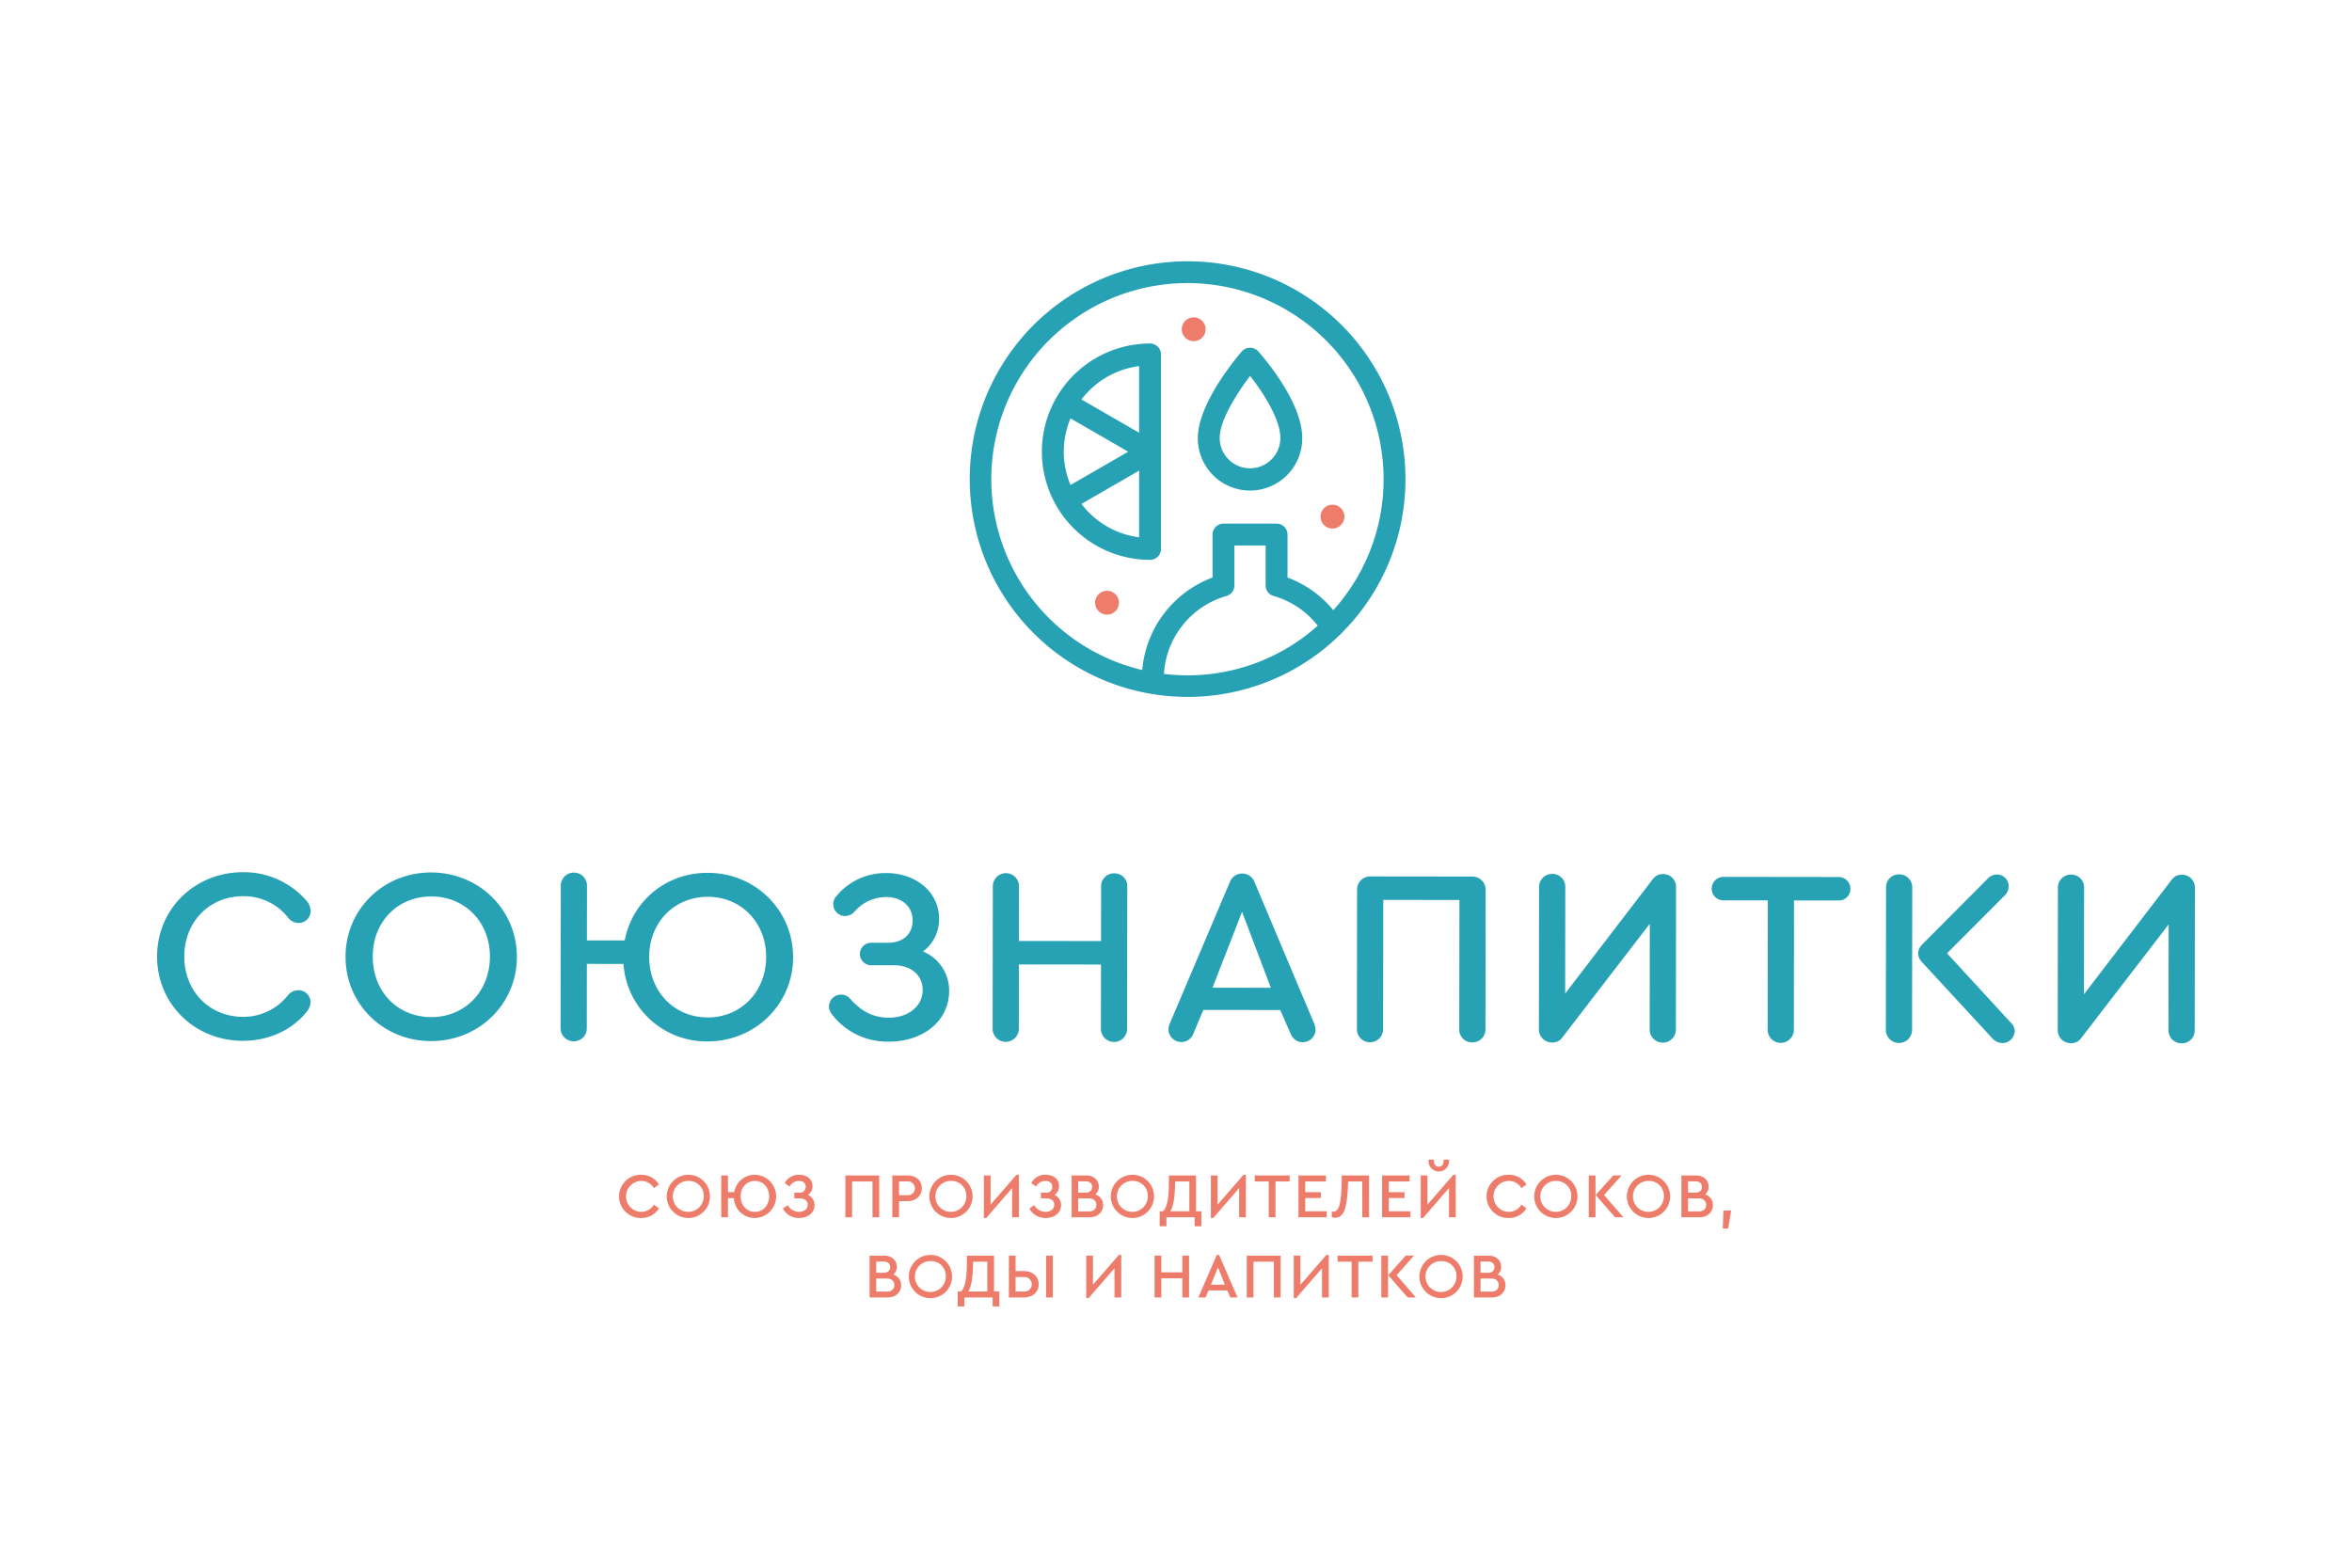 <svg id="Слой_1" data-name="Слой 1" xmlns="http://www.w3.org/2000/svg" viewBox="0 0 900 600">
  <defs>
    <style>
      .cls-1 {
        fill: #ee7c6b;
      }

      .cls-2 {
        fill: #27a2b5;
      }
    </style>
  </defs>
  <title>soyuznapitki</title>
  <path class="cls-1" d="M245.29,449.618a7.93,7.93,0,0,1,6.863,3.687l-1.938,1.434a5.599,5.599,0,0,0-4.898-2.77,5.925,5.925,0,0,0,0,11.846,5.613,5.613,0,0,0,4.898-2.77l1.938,1.428a7.84,7.84,0,0,1-6.863,3.693,8.275,8.275,0,1,1,0-16.548m18.224,0a8.275,8.275,0,1,1-8.388,8.27,8.29,8.29,0,0,1,8.388-8.27m.026,2.351a5.926,5.926,0,1,0,5.749,5.893,5.663,5.663,0,0,0-5.749-5.893M288.843,466.165a7.919,7.919,0,0,1-8.002-7.596h-2.279v7.327h-2.573V449.886h2.573v6.378h2.397a7.94,7.94,0,0,1,7.884-6.647,8.275,8.275,0,0,1,0,16.548m.026-14.197c-3.196,0-5.455,2.528-5.455,5.893,0,3.425,2.259,5.952,5.455,5.952,3.182,0,5.435-2.528,5.435-5.952,0-3.366-2.279-5.893-5.435-5.893m16.895,14.197a6.86,6.86,0,0,1-6.188-3.595l1.82-1.336a5.056,5.056,0,0,0,4.342,2.58c1.919,0,3.346-1.094,3.346-2.718,0-1.46-1.061-2.436-3.176-2.436h-1.964V456.461h1.892A2.177,2.177,0,0,0,308.311,454.28c0-1.388-.923-2.312-2.593-2.312a4.125,4.125,0,0,0-3.621,2.161l-1.814-1.336a5.947,5.947,0,0,1,5.507-3.176c3.124,0,5.114,1.768,5.114,4.459a3.939,3.939,0,0,1-1.748,3.255,4.192,4.192,0,0,1,2.528,3.883c0,2.907-2.449,4.951-5.92,4.951m17.713-16.279h12.952v16.01h-2.567V452.184h-7.812v13.712h-2.573Zm17.982,0H347.306c3.228,0,5.435,2.01,5.435,4.898,0,2.862-2.207,4.924-5.435,4.924h-3.274v6.188h-2.573Zm5.802,7.543a2.64,2.64,0,1,0,0-5.265h-3.228v5.265Zm16.737-7.812a8.275,8.275,0,1,1-8.388,8.27,8.3,8.3,0,0,1,8.388-8.27m.026,2.351a5.926,5.926,0,1,0,5.749,5.893,5.666,5.666,0,0,0-5.749-5.893m25.846-2.351v16.279h-2.574V454.712l-9.921,11.453h-.897v-16.279h2.567v11.158l9.921-11.427Zm10.241,16.548a6.845,6.845,0,0,1-6.188-3.595l1.82-1.336a5.056,5.056,0,0,0,4.341,2.58c1.919,0,3.346-1.094,3.346-2.718,0-1.46-1.067-2.436-3.176-2.436h-1.964V456.461h1.892a2.177,2.177,0,0,0,2.475-2.181c0-1.388-.923-2.312-2.6-2.312a4.115,4.115,0,0,0-3.615,2.161l-1.82-1.336a5.961,5.961,0,0,1,5.507-3.176c3.13,0,5.121,1.768,5.121,4.459a3.939,3.939,0,0,1-1.748,3.255,4.186,4.186,0,0,1,2.521,3.883c0,2.907-2.449,4.951-5.913,4.951m16.809-.269h-6.863V449.886h5.605c2.888,0,4.8,1.794,4.8,4.269a3.812,3.812,0,0,1-1.329,3.006,4.113,4.113,0,0,1,2.979,4.073c0,2.698-2.063,4.662-5.193,4.662m-4.341-13.758v4.322h2.842c1.578,0,2.475-.851,2.475-2.181,0-1.343-.897-2.141-2.475-2.141Zm4.125,6.522h-4.125v4.977h4.125c1.775,0,2.816-.943,2.816-2.475,0-1.526-1.041-2.501-2.816-2.501m16.744-9.043a8.275,8.275,0,1,1-8.395,8.27,8.3,8.3,0,0,1,8.395-8.27m.026,2.351a5.926,5.926,0,1,0,5.749,5.893,5.663,5.663,0,0,0-5.749-5.893M459.707,463.585v5.73h-2.574v-3.418H446.336v3.418h-2.567V463.585h1.257c1.552-1.382,2.259-4.898,2.259-11.42v-2.279h10.379V463.585Zm-4.61,0V452.184h-5.435q-.039,8.555-1.82,11.401Zm21.642-13.967v16.279h-2.574V454.712l-9.921,11.453H463.348v-16.279h2.573v11.158l9.921-11.427Zm8.762,2.567h-5.383v-2.298h13.365v2.298h-5.409v13.712h-2.573Zm11.355-2.298h10.53v2.298H499.429v4.099h5.992v2.233H499.429V463.585h8.251v2.312H496.856Zm27.012,0v16.01h-2.58V452.184h-5.428c-.341,10.707-1.631,13.81-5.075,13.902l-1.159-.19v-2.207l.675.046c2.213,0,2.934-3.713,3.084-11.23l.026-2.619Zm4.996,0h10.53v2.298H531.437v4.099h5.992v2.233H531.437V463.585h8.251v2.312h-10.824Zm28.171-.269v16.279h-2.574V454.712L544.54,466.165H543.643v-16.279h2.574v11.158l9.921-11.427Zm-10.405-5.795h2.082v.557c0,1.336.661,2.135,1.82,2.135,1.166,0,1.847-.779,1.847-2.135v-.557h2.109v.478a3.931,3.931,0,1,1-7.858,0Zm30.62,5.795a7.941,7.941,0,0,1,6.869,3.687L582.173,454.738a5.599,5.599,0,0,0-4.898-2.77,5.925,5.925,0,0,0,0,11.846,5.613,5.613,0,0,0,4.898-2.77l1.945,1.428a7.859,7.859,0,0,1-6.869,3.693,8.275,8.275,0,1,1,0-16.548m18.224,0a8.275,8.275,0,1,1-8.395,8.27,8.304,8.304,0,0,1,8.395-8.27m.026,2.351a5.926,5.926,0,1,0,5.749,5.893,5.666,5.666,0,0,0-5.749-5.893m12.448-2.082h2.574v16.01H607.947Zm13.247,16.01H618.012l-7.419-8.519,6.719-7.491h3.156l-6.646,7.491Zm9.731-16.279A8.275,8.275,0,1,1,622.53,457.888a8.304,8.304,0,0,1,8.395-8.27m.026,2.351a5.926,5.926,0,1,0,5.749,5.893,5.663,5.663,0,0,0-5.749-5.893m19.311,13.928h-6.863V449.886h5.605c2.888,0,4.8,1.794,4.8,4.269a3.812,3.812,0,0,1-1.329,3.006,4.113,4.113,0,0,1,2.979,4.073c0,2.698-2.063,4.662-5.193,4.662m-4.335-13.758v4.322h2.835c1.578,0,2.475-.851,2.475-2.181,0-1.343-.897-2.141-2.475-2.141Zm4.119,6.522H645.927v4.977h4.119c1.775,0,2.816-.943,2.816-2.475,0-1.526-1.041-2.501-2.816-2.501m9.423,4.662h2.953l-1.133,6.889H659.22ZM339.625,496.575h-6.869V480.565h5.605c2.888,0,4.806,1.801,4.806,4.263a3.792,3.792,0,0,1-1.336,3.012,4.119,4.119,0,0,1,2.986,4.079c0,2.698-2.063,4.656-5.193,4.656M335.283,482.824v4.315h2.835c1.578,0,2.475-.851,2.475-2.181,0-1.336-.897-2.135-2.475-2.135Zm4.125,6.522h-4.125v4.977h4.125c1.768,0,2.816-.949,2.816-2.475,0-1.532-1.048-2.502-2.816-2.502m16.744-9.05a8.275,8.275,0,1,1-8.395,8.277,8.3,8.3,0,0,1,8.395-8.277m.026,2.357a5.919,5.919,0,1,0,5.749,5.893,5.664,5.664,0,0,0-5.749-5.893m26.226,11.617V500h-2.574v-3.425H369.04V500h-2.574v-5.73h1.264c1.552-1.382,2.253-4.898,2.253-11.427V480.565H380.368v13.705Zm-4.61,0V482.87h-5.435q-.039,8.555-1.82,11.401Zm8.257-13.705h2.567V486.491h3.228c3.326,0,5.605,2.082,5.605,5.042,0,2.953-2.259,5.042-5.605,5.042h-5.795Zm5.769,13.732a2.775,2.775,0,1,0,0-5.533h-3.202v5.533Zm8.467-13.732h2.574v16.01h-2.574Zm28.76-.269v16.279h-2.58V485.397l-9.921,11.446h-.897v-16.279h2.574v11.158l9.921-11.427Zm12.763.269h2.573v6.384h8.054V480.565h2.567v16.01h-2.567v-7.327h-8.054v7.327h-2.573Zm27.83,13.339h-7.203l-1.139,2.672h-2.744l7.059-16.279h.877l7.052,16.279H470.78Zm-3.588-8.827-2.691,6.62h5.356Zm11.021-4.512h12.952v16.01h-2.573V482.87H479.64v13.705h-2.567Zm31.373-.269v16.279h-2.574V485.397l-9.927,11.446h-.891v-16.279h2.567v11.158l9.921-11.427Zm8.755,2.574h-5.383V480.565H525.19v2.305h-5.415v13.705h-2.573Zm11.361-2.305h2.573v16.01h-2.573Zm13.247,16.01h-3.183l-7.419-8.513,6.719-7.498H541.076l-6.646,7.498Zm9.731-16.279a8.275,8.275,0,1,1-8.395,8.277,8.304,8.304,0,0,1,8.395-8.277m.02,2.357a5.919,5.919,0,1,0,5.749,5.893,5.657,5.657,0,0,0-5.749-5.893m19.317,13.921H564.015V480.565h5.605c2.888,0,4.8,1.801,4.8,4.263a3.807,3.807,0,0,1-1.329,3.012,4.12,4.12,0,0,1,2.979,4.079c0,2.698-2.063,4.656-5.193,4.656m-4.335-13.751v4.315h2.835c1.572,0,2.475-.851,2.475-2.181,0-1.336-.904-2.135-2.475-2.135Zm4.119,6.522h-4.119v4.977h4.119c1.768,0,2.816-.949,2.816-2.475,0-1.532-1.048-2.502-2.816-2.502"/>
  <path class="cls-1" d="M428.166,230.673a4.558,4.558,0,1,1-4.551-4.558,4.564,4.564,0,0,1,4.551,4.558m33.167-104.655a4.558,4.558,0,1,0-4.558,4.558,4.561,4.561,0,0,0,4.558-4.558m48.542,67.146a4.561,4.561,0,1,0,4.558,4.558,4.569,4.569,0,0,0-4.558-4.558"/>
  <path class="cls-2" d="M70.518,366.063c-.013,13.24,9.528,23.096,22.493,23.115a21.703,21.703,0,0,0,17.13-8.212,5.154,5.154,0,0,1,4.073-1.977,4.625,4.625,0,0,1,4.63,4.545,6.391,6.391,0,0,1-1.709,3.968c-5.494,6.81-14.491,10.864-24.235,10.851-18.447-.026-32.813-14.138-32.787-32.303.026-18.171,14.419-32.244,32.872-32.224a31.636,31.636,0,0,1,24.301,10.916,6.371,6.371,0,0,1,1.604,3.975,4.631,4.631,0,0,1-4.643,4.538,5.11,5.11,0,0,1-3.968-1.997,21.464,21.464,0,0,0-17.209-8.251c-12.966-.02-22.533,9.809-22.552,23.057m127.272.164c-.026,18.073-14.518,32.244-32.879,32.224-18.348-.033-32.715-14.236-32.689-32.309.026-18.073,14.419-32.244,32.774-32.224,18.361.026,32.813,14.334,32.794,32.309m-10.314-.111c.013-13.143-9.528-22.998-22.395-23.017-12.959-.013-22.434,9.711-22.448,22.965-.02,13.43,9.429,23.194,22.389,23.207,12.867.02,22.434-9.816,22.454-23.155m116.009.255c-.026,17.968-14.518,32.231-32.781,32.211a31.799,31.799,0,0,1-32.126-29.657l-14.007-.013-.033,24.497a4.897,4.897,0,0,1-5.016,5.114,4.956,4.956,0,0,1-5.009-5.127l.072-54.298a5.014,5.014,0,1,1,10.025.007l-.026,20.817,14.478.013c2.855-15.035,15.736-25.892,31.726-25.879,18.263.026,32.722,14.328,32.696,32.316m-10.314-.111c.013-13.155-9.528-23.011-22.297-23.024-12.867-.02-22.441,9.809-22.454,22.958-.02,13.254,9.528,23.194,22.389,23.207,12.776.02,22.343-9.901,22.362-23.142m60.002-2.102a15.246,15.246,0,0,0,6.168-12.488c.013-10.025-8.585-17.51-20.221-17.523a24.182,24.182,0,0,0-18.938,8.683,4.547,4.547,0,0,0,3.3,7.76,4.795,4.795,0,0,0,3.503-1.696,16.078,16.078,0,0,1,12.121-5.573c6.057.013,10.117,3.615,10.11,9.004-.006,5.206-3.7,8.506-9.469,8.5l-6.247-.007a4.305,4.305,0,1,0-.013,8.605l8.703.013c6.437.013,10.877,3.805,10.87,9.475-.007,6.149-5.409,10.602-13.07,10.589-5.579-.013-10.307-2.292-14.557-7.118a4.461,4.461,0,0,0-3.503-1.709,4.647,4.647,0,0,0-4.734,4.538,5.338,5.338,0,0,0,1.225,3.123,26.767,26.767,0,0,0,21.655,10.333c13.339.02,23.096-8.1,23.109-19.265a16.084,16.084,0,0,0-10.012-15.244m73.19-29.899a4.894,4.894,0,0,0-5.023,5.108l-.026,20.804-31.412-.039.026-20.804a5.014,5.014,0,1,0-10.025-.02l-.072,54.311a5.017,5.017,0,1,0,10.032.013l.026-24.51,31.412.039-.033,24.51a5.017,5.017,0,1,0,10.032.007l.065-54.305a4.887,4.887,0,0,0-5.003-5.114m76.287,56.957a7.949,7.949,0,0,1,.753,2.842,4.868,4.868,0,0,1-4.924,4.819c-2.272-.007-3.785-1.238-4.728-3.51l-3.87-8.801-29.421-.033-3.7,8.788a4.93,4.93,0,0,1-9.646-1.336,6.311,6.311,0,0,1,.76-2.835l22.677-53.427a5.058,5.058,0,0,1,9.56.013Zm-16.351-13.168L475.273,348.985l-11.302,29.035ZM563.288,335.476l-38.792-.046a5.011,5.011,0,0,0-5.206,5.193l-.072,53.172a5.017,5.017,0,1,0,10.032.013l.059-49.387,29.146.033-.065,49.394a4.896,4.896,0,0,0,5.009,5.114,4.949,4.949,0,0,0,5.016-5.108l.072-53.165a5.078,5.078,0,0,0-5.199-5.213m73.144-.949c-2.174-.007-3.307.949-4.446,2.554L598.911,380.273l.052-40.678a4.896,4.896,0,0,0-5.003-5.121,4.95,4.95,0,0,0-5.023,5.108l-.072,54.488a4.968,4.968,0,0,0,5.009,4.931,4.624,4.624,0,0,0,4.066-2.076l33.363-43.382-.052,40.39a5.017,5.017,0,1,0,10.032.02l.065-54.501a4.888,4.888,0,0,0-4.918-4.924m67.002,1.133-43.801-.059a4.499,4.499,0,0,0-4.643,4.538,4.422,4.422,0,0,0,4.63,4.446l16.842.02-.065,49.394a5.014,5.014,0,1,0,10.025.007l.065-49.381,16.94.02a4.436,4.436,0,0,0,4.643-4.44,4.507,4.507,0,0,0-4.636-4.545m41.608,29.192,21.878-21.924a5.096,5.096,0,0,0,1.709-3.687,4.484,4.484,0,0,0-4.538-4.545,4.914,4.914,0,0,0-3.687,1.788L735.488,361.525a5.049,5.049,0,0,0-1.519,3.307,5.119,5.119,0,0,0,1.506,3.418l26.743,28.983a5.41,5.41,0,0,0,4.06,1.984,4.696,4.696,0,0,0,4.643-4.63,4.446,4.446,0,0,0-1.598-3.314Zm-18.316-30.207a4.903,4.903,0,0,0-5.023,5.101l-.072,54.311a5.017,5.017,0,1,0,10.032.013l.065-54.311a4.951,4.951,0,0,0-5.003-5.114m108.243.137c-2.174-.007-3.313.949-4.453,2.554l-33.069,43.199.046-40.685a4.887,4.887,0,0,0-5.003-5.114,4.953,4.953,0,0,0-5.023,5.101l-.072,54.488a4.968,4.968,0,0,0,5.009,4.931,4.642,4.642,0,0,0,4.073-2.076l33.357-43.382-.052,40.396a4.953,4.953,0,0,0,5.009,5.114,4.894,4.894,0,0,0,5.023-5.095l.072-54.508a4.896,4.896,0,0,0-4.918-4.924M481.442,134.47c1.729,1.919,16.862,19.206,16.862,33.16a19.976,19.976,0,1,1-39.951,0c0-13.326,15.094-31.124,16.816-33.115a4.192,4.192,0,0,1,6.273-.046m8.493,33.16c0-7.288-6.745-17.576-11.564-23.764-4.833,6.352-11.649,16.829-11.649,23.764a11.607,11.607,0,0,0,23.214,0m-45.674-31.969V210.09a4.179,4.179,0,0,1-4.184,4.184,41.398,41.398,0,0,1,0-82.796,4.179,4.179,0,0,1,4.184,4.184M431.714,172.882l-22.074-12.75a32.699,32.699,0,0,0,0,25.492Zm4.178,7.242L413.824,192.861a33.009,33.009,0,0,0,22.068,12.782Zm0-40.01A33,33,0,0,0,413.824,152.89l22.068,12.736Zm101.911,43.304a83.106,83.106,0,0,1-22.847,57.271,85.057,85.057,0,0,1-6.345,6.044,83.368,83.368,0,1,1,29.192-63.315M504.236,239.465a32.901,32.901,0,0,0-16.888-11.368,4.187,4.187,0,0,1-3.045-4.027V208.773H472.346v15.297a4.181,4.181,0,0,1-3.038,4.027,33.126,33.126,0,0,0-23.927,29.821,74.627,74.627,0,0,0,58.856-18.453m25.198-56.047A75.056,75.056,0,1,0,437.077,256.438a41.591,41.591,0,0,1,26.9-35.4V204.589a4.188,4.188,0,0,1,4.191-4.178H488.488a4.182,4.182,0,0,1,4.184,4.178V221.038a41.468,41.468,0,0,1,17.53,12.481,74.705,74.705,0,0,0,19.232-50.101"/>
</svg>
